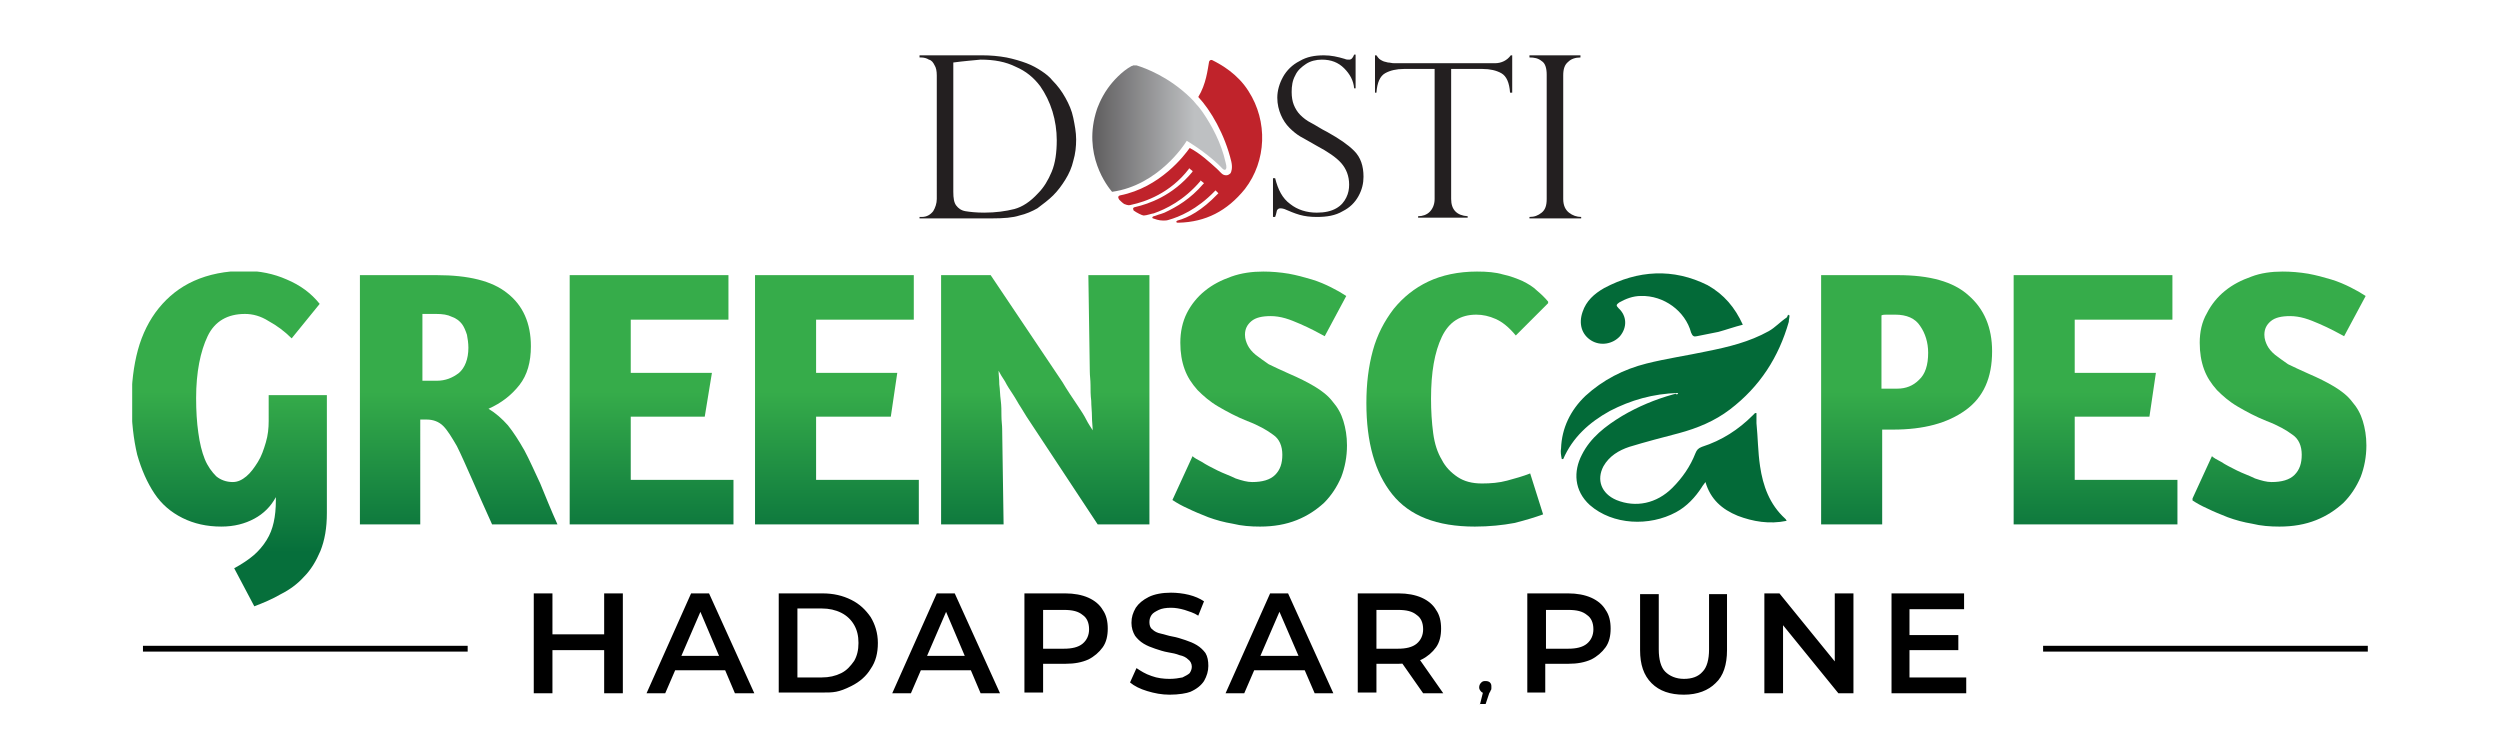 <svg xmlns="http://www.w3.org/2000/svg" xmlns:xlink="http://www.w3.org/1999/xlink" xml:space="preserve" id="Layer_1" x="0" y="0" version="1.0" viewBox="0 0 348 104"><style>.st10{fill:#036a38}.st11{fill:#231f20}</style><defs><path id="SVGID_1_" d="M32.6 79.1q1.65-.9 2.7-1.8t1.8-2.1c.5-.8.8-1.6 1-2.5s.3-1.9.3-3.1v-.4q-1.05 1.95-3 3c-1.3.7-2.8 1.1-4.6 1.1q-3 0-5.4-1.2c-1.6-.8-2.9-1.9-3.9-3.4q-1.5-2.25-2.4-5.4c-.5-2.1-.8-4.6-.8-7.3 0-2.6.3-5.1.9-7.3s1.6-4.2 2.9-5.8S25 40 27 39.1s4.4-1.4 7.1-1.4c2 0 4 .4 5.8 1.2 1.9.8 3.4 1.9 4.6 3.4l-3.9 4.8c-1-1-2.1-1.8-3.2-2.4-1.1-.7-2.2-1-3.3-1-2.4 0-4.2 1-5.2 3.1s-1.6 5-1.6 8.6q0 2.7.3 4.8c.2 1.5.5 2.7.9 3.7s1 1.8 1.6 2.4c.6.5 1.4.8 2.3.8.7 0 1.3-.3 1.9-.8s1.1-1.2 1.6-2 .8-1.7 1.1-2.7.4-2 .4-3V55h8.1v16.4c0 2.1-.3 3.8-.9 5.3-.6 1.4-1.3 2.6-2.3 3.6-.9 1-2 1.8-3.2 2.4-1.2.7-2.4 1.2-3.7 1.7z"/></defs><clipPath id="SVGID_00000060028745006021700610000016161501914549482169_"><use xlink:href="#SVGID_1_" style="overflow:visible"/></clipPath><linearGradient id="SVGID_00000026862251772545435060000006486753338574382464_" x1="-508.58" x2="-507.221" y1="510.624" y2="510.624" gradientTransform="matrix(0 16.454 16.454 0 -8369.757 8422.735)" gradientUnits="userSpaceOnUse"><stop offset="0" style="stop-color:#36ac4a"/><stop offset="1" style="stop-color:#066f3b"/></linearGradient><path d="M18.4 37.8h27.3v46.6H18.4z" style="clip-path:url(#SVGID_00000060028745006021700610000016161501914549482169_);fill:url(#SVGID_00000026862251772545435060000006486753338574382464_)"/><defs><path id="SVGID_00000076574262696753100630000005870835583352730554_" d="M50.1 38.3h10.7c4.4 0 7.7.8 9.8 2.5 2.2 1.7 3.3 4.2 3.3 7.4 0 2.2-.5 4-1.6 5.4s-2.5 2.5-4.3 3.3c1 .6 1.9 1.4 2.7 2.3.8 1 1.5 2.1 2.3 3.5.7 1.3 1.4 2.9 2.2 4.6.7 1.7 1.5 3.7 2.4 5.7h-9.1c-1.1-2.4-2-4.5-2.8-6.3s-1.5-3.4-2.1-4.6c-.7-1.2-1.3-2.2-1.9-2.8s-1.4-.9-2.3-.9h-.9V73H50V38.3zM58.6 53h2.2c1.2 0 2.2-.4 3.1-1.1.8-.7 1.3-1.9 1.3-3.5 0-.6-.1-1.3-.2-1.8-.2-.6-.4-1.1-.7-1.5s-.8-.8-1.4-1c-.6-.3-1.3-.4-2.2-.4h-1.9V53z"/></defs><clipPath id="SVGID_00000129889247740897679850000010738377677659838854_"><use xlink:href="#SVGID_00000076574262696753100630000005870835583352730554_" style="overflow:visible"/></clipPath><linearGradient id="SVGID_00000155137946734878317930000003524759098701310628_" x1="-508.58" x2="-507.221" y1="512.555" y2="512.555" gradientTransform="matrix(0 16.454 16.454 0 -8369.757 8422.735)" gradientUnits="userSpaceOnUse"><stop offset="0" style="stop-color:#36ac4a"/><stop offset="1" style="stop-color:#066f3b"/></linearGradient><path d="M50.1 38.2h27.5V73H50.1z" style="clip-path:url(#SVGID_00000129889247740897679850000010738377677659838854_);fill:url(#SVGID_00000155137946734878317930000003524759098701310628_)"/><defs><path id="SVGID_00000026163262237965067420000008800228878896616578_" d="M79.3 38.3h22.1v6.2H87.8v7.4h11.3l-1 6.1H87.8v8.8h14.3V73H79.3z"/></defs><clipPath id="SVGID_00000129169375185281047450000016179876471425421964_"><use xlink:href="#SVGID_00000026163262237965067420000008800228878896616578_" style="overflow:visible"/></clipPath><linearGradient id="SVGID_00000003064098266943830180000011399608259724735671_" x1="-508.58" x2="-507.221" y1="514.186" y2="514.186" gradientTransform="matrix(0 16.454 16.454 0 -8369.757 8422.735)" gradientUnits="userSpaceOnUse"><stop offset="0" style="stop-color:#36ac4a"/><stop offset="1" style="stop-color:#066f3b"/></linearGradient><path d="M79.3 38.3h22.8V73H79.3z" style="clip-path:url(#SVGID_00000129169375185281047450000016179876471425421964_);fill:url(#SVGID_00000003064098266943830180000011399608259724735671_)"/><defs><path id="SVGID_00000108290023346162764620000018221444783429031050_" d="M105.1 38.3h22.1v6.2h-13.6v7.4h11.3L124 58h-10.4v8.8H128V73h-22.9z"/></defs><clipPath id="SVGID_00000116234865118158270160000016832857116072970667_"><use xlink:href="#SVGID_00000108290023346162764620000018221444783429031050_" style="overflow:visible"/></clipPath><linearGradient id="SVGID_00000044160923465464664860000008013591755944114092_" x1="-508.58" x2="-507.221" y1="515.757" y2="515.757" gradientTransform="matrix(0 16.454 16.454 0 -8369.757 8422.735)" gradientUnits="userSpaceOnUse"><stop offset="0" style="stop-color:#36ac4a"/><stop offset="1" style="stop-color:#066f3b"/></linearGradient><path d="M105.1 38.3h22.8V73h-22.8z" style="clip-path:url(#SVGID_00000116234865118158270160000016832857116072970667_);fill:url(#SVGID_00000044160923465464664860000008013591755944114092_)"/><defs><path id="SVGID_00000123399481981275000290000017602325306266897541_" d="M151.5 38.3h8.5V73h-7.2l-9.9-15c-.2-.3-.5-.8-.8-1.3-.4-.6-.7-1.2-1.1-1.8s-.8-1.2-1.1-1.8q-.6-.9-.9-1.5c0 .5.1 1.1.1 1.9.1.7.1 1.5.2 2.2.1.8.1 1.5.1 2.2s.1 1.3.1 1.8l.2 13.3H131V38.3h6.9l10 14.9c.3.5.6 1 1 1.6l1.2 1.8c.4.6.8 1.2 1.1 1.8s.6 1 .9 1.5c0-.5-.1-1.2-.1-1.9s-.1-1.5-.1-2.2c-.1-.8-.1-1.5-.1-2.2s-.1-1.3-.1-1.9z"/></defs><clipPath id="SVGID_00000030460768974692251700000013469151810983927707_"><use xlink:href="#SVGID_00000123399481981275000290000017602325306266897541_" style="overflow:visible"/></clipPath><linearGradient id="SVGID_00000126319465139293741040000002837763281997216924_" x1="-508.58" x2="-507.221" y1="517.514" y2="517.514" gradientTransform="matrix(0 16.454 16.454 0 -8369.757 8422.735)" gradientUnits="userSpaceOnUse"><stop offset="0" style="stop-color:#36ac4a"/><stop offset="1" style="stop-color:#066f3b"/></linearGradient><path d="M131 38.3h29V73h-29z" style="clip-path:url(#SVGID_00000030460768974692251700000013469151810983927707_);fill:url(#SVGID_00000126319465139293741040000002837763281997216924_)"/><defs><path id="SVGID_00000095308492556449997820000004006424833754384280_" d="M175.8 37.8q1.8 0 3.6.3c1.1.2 2.2.5 3.2.8s1.9.7 2.7 1.1q1.2.6 2.1 1.2l-3 5.6c-.4-.2-.9-.5-1.5-.8s-1.2-.6-1.9-.9-1.4-.6-2.1-.8-1.4-.3-2-.3c-1.2 0-2.1.2-2.7.7s-.9 1.1-.9 1.9c0 .6.2 1.1.4 1.5s.6.9 1.1 1.3 1.1.8 1.8 1.3c.8.4 1.7.8 2.8 1.3q2.1.9 3.6 1.8c1 .6 1.9 1.3 2.5 2.1q1.05 1.2 1.5 2.7c.3 1 .5 2.1.5 3.4 0 1.6-.3 3.1-.8 4.4q-.9 2.1-2.4 3.6c-1.1 1-2.3 1.8-3.8 2.4q-2.25.9-5.1.9c-1.3 0-2.6-.1-3.8-.4-1.2-.2-2.3-.5-3.4-.9-1-.4-2-.8-2.8-1.2-.9-.4-1.6-.8-2.2-1.2l2.8-6.1c.2.2.7.5 1.3.8.6.4 1.4.8 2.2 1.2s1.7.7 2.5 1.1c.9.3 1.6.5 2.3.5 1.4 0 2.5-.3 3.2-1s1-1.6 1-2.8-.4-2.2-1.3-2.8c-.8-.6-2-1.3-3.6-1.9-1.5-.6-2.8-1.3-4-2s-2.1-1.5-2.9-2.3c-.8-.9-1.4-1.8-1.8-2.9s-.6-2.3-.6-3.7c0-1.5.3-2.9.9-4.1s1.5-2.3 2.5-3.1c1.1-.9 2.3-1.5 3.7-2s2.9-.7 4.4-.7"/></defs><clipPath id="SVGID_00000145017783710411019480000013961078404163248005_"><use xlink:href="#SVGID_00000095308492556449997820000004006424833754384280_" style="overflow:visible"/></clipPath><linearGradient id="SVGID_00000083065759177452754100000010124463598649929860_" x1="-508.58" x2="-507.221" y1="519.335" y2="519.335" gradientTransform="matrix(0 16.454 16.454 0 -8369.757 8422.735)" gradientUnits="userSpaceOnUse"><stop offset="0" style="stop-color:#36ac4a"/><stop offset="1" style="stop-color:#066f3b"/></linearGradient><path d="M163.2 37.8h24.4v35.5h-24.4z" style="clip-path:url(#SVGID_00000145017783710411019480000013961078404163248005_);fill:url(#SVGID_00000083065759177452754100000010124463598649929860_)"/><defs><path id="SVGID_00000008836872129488661250000005968211278410885797_" d="M211 46.7c-1-1.2-1.9-1.9-2.8-2.3q-1.35-.6-2.7-.6c-2.2 0-3.8 1-4.8 3.1s-1.5 4.9-1.5 8.6q0 2.55.3 4.8c.2 1.5.6 2.7 1.2 3.7.5 1 1.3 1.8 2.2 2.4s2 .9 3.4.9c1.2 0 2.4-.1 3.5-.4s2.2-.6 3.2-1l1.8 5.7c-1.1.4-2.4.8-4 1.2-1.6.3-3.5.5-5.5.5-5.3 0-9.1-1.5-11.5-4.5s-3.6-7.2-3.6-12.7c0-2.7.3-5.1.9-7.3s1.6-4.1 2.9-5.8c1.3-1.6 2.9-2.9 4.8-3.8s4.2-1.4 6.8-1.4c1.4 0 2.6.1 3.6.4 1 .2 2 .6 2.7.9.8.4 1.5.8 2.1 1.4.6.5 1.1 1 1.6 1.6z"/></defs><clipPath id="SVGID_00000161608566630597223200000001621023049826530181_"><use xlink:href="#SVGID_00000008836872129488661250000005968211278410885797_" style="overflow:visible"/></clipPath><linearGradient id="SVGID_00000119810505970208636310000012705924512739153040_" x1="-508.58" x2="-507.221" y1="520.999" y2="520.999" gradientTransform="matrix(0 16.454 16.454 0 -8369.757 8422.735)" gradientUnits="userSpaceOnUse"><stop offset="0" style="stop-color:#36ac4a"/><stop offset="1" style="stop-color:#066f3b"/></linearGradient><path d="M190 37.8h25.5v35.5H190z" style="clip-path:url(#SVGID_00000161608566630597223200000001621023049826530181_);fill:url(#SVGID_00000119810505970208636310000012705924512739153040_)"/><defs><path id="SVGID_00000153677102557986789930000007343945174461213887_" d="M253.5 38.3h10.7c4.4 0 7.7.9 9.8 2.8q3.3 2.85 3.3 7.8c0 3.7-1.2 6.4-3.7 8.2s-5.8 2.7-10.1 2.7H262V73h-8.5zm8.4 15.8h2.2q1.8 0 3-1.2c.9-.8 1.3-2.1 1.3-3.8 0-1.4-.4-2.7-1.1-3.7-.7-1.1-1.9-1.6-3.5-1.6h-1.1c-.3 0-.6 0-.8.1z"/></defs><clipPath id="SVGID_00000094616432064372506190000004491731160364829097_"><use xlink:href="#SVGID_00000153677102557986789930000007343945174461213887_" style="overflow:visible"/></clipPath><linearGradient id="SVGID_00000008857217487856359210000015269590067300983936_" x1="-508.58" x2="-507.221" y1="524.801" y2="524.801" gradientTransform="matrix(0 16.454 16.454 0 -8369.757 8422.735)" gradientUnits="userSpaceOnUse"><stop offset="0" style="stop-color:#36ac4a"/><stop offset="1" style="stop-color:#066f3b"/></linearGradient><path d="M253.5 38.2h23.8V73h-23.8z" style="clip-path:url(#SVGID_00000094616432064372506190000004491731160364829097_);fill:url(#SVGID_00000008857217487856359210000015269590067300983936_)"/><defs><path id="SVGID_00000091004181767071627310000011019126955227376792_" d="M280.3 38.3h22.1v6.2h-13.6v7.4h11.3l-.9 6.1h-10.4v8.8h14.4V73h-22.9z"/></defs><clipPath id="SVGID_00000057147866936638614920000003693115879469502140_"><use xlink:href="#SVGID_00000091004181767071627310000011019126955227376792_" style="overflow:visible"/></clipPath><linearGradient id="SVGID_00000009578326289097856160000000357870996294781577_" x1="-508.58" x2="-507.221" y1="526.404" y2="526.404" gradientTransform="matrix(0 16.454 16.454 0 -8369.757 8422.735)" gradientUnits="userSpaceOnUse"><stop offset="0" style="stop-color:#36ac4a"/><stop offset="1" style="stop-color:#066f3b"/></linearGradient><path d="M280.3 38.3h22.8V73h-22.8z" style="clip-path:url(#SVGID_00000057147866936638614920000003693115879469502140_);fill:url(#SVGID_00000009578326289097856160000000357870996294781577_)"/><defs><path id="SVGID_00000170986997882190620120000017548406418671985823_" d="M317.7 37.8q1.8 0 3.6.3c1.1.2 2.2.5 3.2.8s1.9.7 2.7 1.1q1.2.6 2.1 1.2l-3 5.6c-.4-.2-.9-.5-1.5-.8s-1.2-.6-1.9-.9-1.4-.6-2.1-.8-1.4-.3-2-.3c-1.2 0-2.1.2-2.7.7s-.9 1.1-.9 1.9c0 .6.2 1.1.4 1.5s.6.9 1.1 1.3 1.1.8 1.8 1.3c.8.4 1.7.8 2.8 1.3q2.1.9 3.6 1.8c1 .6 1.9 1.3 2.5 2.1q1.05 1.2 1.5 2.7c.3 1 .5 2.1.5 3.4 0 1.6-.3 3.1-.8 4.4q-.9 2.1-2.4 3.6c-1.1 1-2.3 1.8-3.8 2.4q-2.25.9-5.1.9c-1.3 0-2.6-.1-3.8-.4-1.2-.2-2.3-.5-3.4-.9-1-.4-2-.8-2.8-1.2-.9-.4-1.6-.8-2.2-1.2l2.8-6.1c.2.2.7.5 1.3.8.6.4 1.4.8 2.2 1.2s1.7.7 2.5 1.1c.9.3 1.6.5 2.3.5 1.4 0 2.5-.3 3.2-1s1-1.6 1-2.8-.4-2.2-1.3-2.8c-.8-.6-2-1.3-3.6-1.9-1.5-.6-2.8-1.3-4-2s-2.1-1.5-2.9-2.3c-.8-.9-1.4-1.8-1.8-2.9s-.6-2.3-.6-3.7c0-1.5.3-2.9 1-4.1.6-1.2 1.5-2.3 2.5-3.1 1.1-.9 2.3-1.5 3.7-2 1.3-.5 2.8-.7 4.3-.7"/></defs><clipPath id="SVGID_00000114038298766516510180000003130766850071588268_"><use xlink:href="#SVGID_00000170986997882190620120000017548406418671985823_" style="overflow:visible"/></clipPath><linearGradient id="SVGID_00000004537452837950208440000010528673466854167971_" x1="-508.58" x2="-507.221" y1="527.961" y2="527.961" gradientTransform="matrix(0 16.454 16.454 0 -8369.757 8422.735)" gradientUnits="userSpaceOnUse"><stop offset="0" style="stop-color:#36ac4a"/><stop offset="1" style="stop-color:#066f3b"/></linearGradient><path d="M305.2 37.8h24.4v35.5h-24.4z" style="clip-path:url(#SVGID_00000114038298766516510180000003130766850071588268_);fill:url(#SVGID_00000004537452837950208440000010528673466854167971_)"/><path d="M233.6 54.7c-3.5.1-6.6 1-9.5 2.5-2.9 1.6-5.2 3.7-6.5 6.7h-.2c-.1-.5-.2-1-.1-1.5.1-2.8 1.3-5.3 3.4-7.3 2.4-2.2 5.3-3.7 8.5-4.5 2.8-.7 5.6-1.1 8.4-1.7 3-.6 5.9-1.3 8.6-2.8.9-.5 1.6-1.3 2.5-1.9.1-.1.1-.2.2-.4.1.1.2.1.2.1 0 .3-.1.6-.1.9-1.4 4.9-4 9-8.2 12.2-2.1 1.6-4.5 2.6-7.1 3.3-2.3.6-4.6 1.2-6.9 1.9-1.5.5-2.8 1.3-3.6 2.7-1 1.9-.3 3.8 1.8 4.7 2.7 1.1 5.6.5 7.8-1.7 1.4-1.4 2.5-3 3.2-4.8.2-.5.4-.7.9-.9 2.8-.9 5.1-2.4 7.1-4.4l.3-.3h.2v1.4c.2 2 .2 4 .5 6 .4 2.7 1.3 5.3 3.5 7.3.1.1.1.1.2.3-2.4.5-4.7.1-6.8-.7-2.2-.9-3.8-2.3-4.5-4.7-.2.3-.4.5-.5.7-.9 1.4-2.1 2.7-3.6 3.5-3.7 2-8.8 1.8-12-1-2.2-2-2.3-4.7-1.1-7 1.2-2.4 3.3-4 5.6-5.4 2.2-1.3 4.6-2.3 7.1-3 .1 0 .3-.1.4-.1.1.2.2.1.3-.1M242.6 45.2c-1.2.3-2.3.7-3.4 1l-3 .6c-.4.1-.6 0-.8-.5-.8-3-3.8-5.2-7-5.1-1.1 0-2.1.4-3 .9-.4.3-.5.4-.1.8 1.2 1.1 1.2 2.7.2 3.9-1 1.1-2.7 1.4-4 .6s-1.8-2.3-1.2-4c.5-1.5 1.6-2.5 3-3.3 4.7-2.5 9.6-2.8 14.4-.4 2.3 1.3 3.8 3.1 4.9 5.5" class="st10"/><path d="M128 7.9v-.2h8.7c1.2 0 2.3.1 3.4.3 1 .2 2 .5 2.8.8s1.5.7 2.1 1.1 1.1.8 1.5 1.3q1.05 1.05 1.8 2.4c.5.9.9 1.8 1.1 2.8s.4 2 .4 3-.1 2-.4 3c-.2.9-.6 1.8-1.1 2.6s-1 1.5-1.7 2.2c-.6.6-1.4 1.2-2.2 1.8-.7.4-1.6.8-2.5 1-.9.3-2.2.4-3.8.4H128v-.2h.3c.7 0 1.2-.3 1.6-.8.3-.5.5-1.1.5-1.7V10.5c0-.6-.1-1.1-.3-1.4-.2-.4-.4-.7-.8-.8-.3-.2-.7-.3-1.1-.3h-.2zm4.7.8v18c0 .9.1 1.5.4 1.9s.7.7 1.3.8 1.5.2 2.6.2c1.6 0 3-.2 4.2-.5 1.1-.3 2.2-1 3.3-2.2.8-.8 1.4-1.8 1.9-3s.7-2.7.7-4.4c0-1.3-.2-2.7-.6-4s-1-2.5-1.7-3.5c-.9-1.2-2-2.1-3.4-2.7-1.4-.7-3-1-4.9-1-1 .1-2.3.2-3.8.4M188.7 12.3h-.2c-.1-1.1-.6-2-1.4-2.8s-1.8-1.2-3.1-1.2c-.8 0-1.6.2-2.2.6s-1.2.9-1.5 1.6c-.4.7-.5 1.5-.5 2.3q0 1.05.3 1.8c.2.5.5 1 .9 1.4s.9.8 1.5 1.1 1.3.8 2.3 1.3c1.6.9 2.8 1.7 3.7 2.6s1.3 2.1 1.3 3.6c0 .9-.2 1.8-.7 2.7s-1.2 1.6-2.2 2.1c-1 .6-2.2.8-3.6.8q-1.35 0-2.4-.3c-.7-.2-1.4-.5-2.1-.8-.3-.1-.5-.1-.6-.1-.2 0-.3.1-.4.2s-.1.5-.3 1h-.3v-5.4h.3c.4 1.6 1 2.8 2.1 3.6 1 .8 2.3 1.2 3.7 1.2q1.65 0 2.7-.6c.7-.4 1.1-.9 1.4-1.5s.4-1.2.4-1.8c0-1.2-.4-2.2-1.1-3s-1.9-1.6-3.4-2.4c-1-.6-1.8-1-2.3-1.3q-.75-.45-1.5-1.2t-1.2-1.8c-.3-.7-.5-1.5-.5-2.4 0-1 .3-2 .8-2.9s1.3-1.7 2.3-2.2c1-.6 2.1-.8 3.4-.8 1 0 1.9.2 2.9.5.2.1.4.1.6.1.3 0 .5-.2.7-.7h.2zM210.4 12.9h-.2q-.15-2.1-1.2-2.7c-.7-.4-1.6-.6-2.6-.6H202v18.1c0 1.5.8 2.3 2.3 2.4v.2h-6.9v-.2c.6 0 1.2-.2 1.6-.6s.7-1 .7-1.8V9.6h-4.3c-1 0-1.9.2-2.6.6q-1.05.6-1.2 2.7h-.2V7.7h.2c.2.3.3.4.4.5s.3.2.5.3.4.1.7.2c.3 0 .5.1.9.1h14c.9 0 1.7-.4 2.2-1.1h.2v5.2zM220 7.7V8c-.7 0-1.3.2-1.7.6-.5.4-.7 1-.7 1.9v17.2c0 .9.3 1.5.8 1.9s1.1.6 1.7.6v.2h-7.2v-.2c.7 0 1.2-.2 1.7-.6s.7-1 .7-1.9V10.4c0-.9-.2-1.6-.7-1.9-.5-.4-1-.5-1.7-.5v-.3z" class="st11"/><path d="M164.1 31c3.7-.1 6.7-1.6 9.2-4.7 3-3.9 3.2-9.4.5-13.6-1.5-2.4-3.8-3.7-5-4.3-.1-.1-.4-.1-.5.2-.2 1.1-.4 3.1-1.5 4.9 1.7 1.8 3.7 5.2 4.6 9 .2.9 0 1.4-.1 1.6q-.3.3-.6.3c-.3 0-.5-.1-.7-.3l-.6-.6c-1-.9-2.4-2.2-3.8-2.9-.7 1-4.1 5.5-9.7 6.6-.3.1-.3.3-.1.6.1.1.5.5.7.6.5.2.7.2 1 .1 1.9-.4 5.4-1.6 8-5v-.1l.5.4v.1c-2.8 3.4-6.2 4.5-7.9 4.9-.6.1-.3.4-.3.5.4.3 1.2.7 1.4.7.4 0 1.2-.3 1.4-.3 1.7-.6 4.2-1.8 6.5-4.5v-.1l.5.4-.1.1c-1.8 2.1-3.7 3.2-5.4 4-.2.1-.6.2-.9.3s-.5.2-.6.2c-.3.1-.2.3-.1.3.3.1.8.3 1.4.3.3 0 .5 0 .8-.1 1.4-.4 3.9-1.4 6.4-4l.1-.1.4.4-.1.1c-2.2 2.3-4.1 3.3-5.6 3.7-.2.1-.2.2-.1.2-.1.1 0 .1.3.1" style="fill:#c0232b"/><defs><path id="SVGID_00000178924596122572622770000016216726040067591829_" d="M157.5 9.2c-1.3.7-2.6 2.1-3.3 3.1-1 1.4-1.5 2.9-1.5 2.9-2.1 6.3 1.5 10.8 2.1 11.5 6.5-.9 10.2-6.8 10.2-6.8l.2-.3s2.4 1.4 4.4 3.3l.6.6c.1.1.3.2.4.1s.2-.3 0-1c-.6-2.7-1.9-5.1-3.2-7-.3-.4-.5-.7-.8-1-.3-.4-.6-.7-.9-1-3-2.9-6.2-4.1-7.5-4.5-.1 0-.2-.1-.4-.1 0 .1-.2.2-.3.2"/></defs><clipPath id="SVGID_00000102545650393168232940000003082276749594507184_"><use xlink:href="#SVGID_00000178924596122572622770000016216726040067591829_" style="overflow:visible"/></clipPath><linearGradient id="SVGID_00000147898400602442212850000006547084299534883508_" x1="-479.354" x2="-478.546" y1="529.389" y2="529.389" gradientTransform="translate(13906.847 -15182.452)scale(28.713)" gradientUnits="userSpaceOnUse"><stop offset="0" style="stop-color:#231f20"/><stop offset="1" style="stop-color:#bec0c2"/></linearGradient><path d="M150.5 9.1h20.3v17.7h-20.3z" style="clip-path:url(#SVGID_00000102545650393168232940000003082276749594507184_);fill:url(#SVGID_00000147898400602442212850000006547084299534883508_)"/><path d="M19.9 89.9h45.2v.8H19.9zM284.4 89.9h45.2v.8h-45.2zM76.9 96.5h-2.6V82.6h2.6zm7.4-6h-7.6v-2.2h7.6zm-.2-7.9h2.6v13.9h-2.6zM90 96.5l6.2-13.9h2.5l6.3 13.9h-2.7L97 84h1l-5.4 12.5zm2.9-3.2.7-2h7.5l.7 2zM108.4 96.5V82.6h6.1c1.5 0 2.8.3 4 .9s2 1.4 2.7 2.4c.6 1 1 2.2 1 3.6s-.3 2.6-1 3.6q-.9 1.5-2.7 2.4c-1.8.9-2.5.9-4 .9h-6.1zm2.6-2.2h3.4q1.5 0 2.7-.6c.8-.4 1.3-1 1.8-1.7.4-.7.6-1.5.6-2.5s-.2-1.8-.6-2.5-1-1.3-1.8-1.7q-1.2-.6-2.7-.6H111zM124.2 96.5l6.2-13.9h2.5l6.3 13.9h-2.7L131.2 84h1l-5.4 12.5zm2.9-3.2.7-2h7.5l.7 2zM142.6 96.5V82.6h5.7c1.2 0 2.3.2 3.2.6s1.6 1 2 1.7c.5.7.7 1.6.7 2.6s-.2 1.9-.7 2.6-1.2 1.3-2 1.7c-.9.4-1.9.6-3.2.6H144l1.2-1.2v5.2h-2.6zm2.5-5-1.2-1.2h4.2c1.1 0 2-.2 2.6-.7s.9-1.2.9-2c0-.9-.3-1.6-.9-2-.6-.5-1.4-.7-2.6-.7H144l1.2-1.3v7.9zM162.8 96.7c-1.1 0-2.1-.2-3.1-.5q-1.5-.45-2.4-1.2l.9-2c.6.4 1.2.8 2.1 1.1.8.3 1.7.4 2.5.4.7 0 1.3-.1 1.8-.2.4-.2.8-.4 1-.6q.3-.45.3-.9c0-.4-.2-.8-.5-1q-.45-.45-1.2-.6c-.5-.2-1-.3-1.6-.4s-1.2-.3-1.8-.5-1.1-.4-1.6-.7-.9-.7-1.2-1.1c-.3-.5-.5-1.1-.5-1.8 0-.8.2-1.4.6-2.1q.6-.9 1.8-1.5c.8-.4 1.9-.6 3.1-.6.8 0 1.7.1 2.5.3q1.2.3 2.1.9l-.8 2c-.6-.4-1.3-.6-1.9-.8-.7-.2-1.3-.3-1.9-.3-.7 0-1.3.1-1.7.3s-.8.4-1 .7-.3.6-.3 1 .1.8.4 1q.45.45 1.2.6c.5.1 1 .3 1.6.4s1.2.3 1.8.5 1.1.4 1.6.7.9.7 1.2 1.1c.3.5.4 1.1.4 1.8q0 1.05-.6 2.1c-.4.6-1 1.1-1.9 1.5-.5.2-1.6.4-2.9.4M170.6 96.5l6.2-13.9h2.5l6.3 13.9H183L177.6 84h1l-5.4 12.5zm2.9-3.2.7-2h7.5l.7 2zM189 96.5V82.6h5.7c1.2 0 2.3.2 3.2.6s1.6 1 2 1.7c.5.7.7 1.6.7 2.6s-.2 1.9-.7 2.6-1.2 1.3-2 1.7c-.9.4-1.9.6-3.2.6h-4.3l1.2-1.2v5.2H189zm2.6-5-1.2-1.2h4.2c1.1 0 2-.2 2.6-.7s.9-1.2.9-2c0-.9-.3-1.6-.9-2-.6-.5-1.4-.7-2.6-.7h-4.2l1.2-1.3zm6.5 5-3.5-5h2.8l3.5 5zM206 98.1l.6-2.4.2.8c-.3 0-.5-.1-.6-.2q-.3-.3-.3-.6c0-.3.1-.5.3-.7s.4-.2.6-.2c.3 0 .5.1.6.2.2.2.2.4.2.6v.2c0 .1 0 .2-.1.3 0 .1-.1.2-.2.4l-.5 1.5h-.8zM212.6 96.5V82.6h5.7c1.2 0 2.3.2 3.2.6s1.6 1 2 1.7c.5.7.7 1.6.7 2.6s-.2 1.9-.7 2.6-1.2 1.3-2 1.7c-.9.4-1.9.6-3.2.6H214l1.1-1.2v5.2h-2.5zm2.6-5-1.1-1.2h4.2c1.1 0 2-.2 2.6-.7s.9-1.2.9-2c0-.9-.3-1.6-.9-2-.6-.5-1.4-.7-2.6-.7h-4.2l1.1-1.3zM234.4 96.7c-1.9 0-3.4-.5-4.5-1.6s-1.6-2.6-1.6-4.6v-7.8h2.6v7.7c0 1.4.3 2.5.9 3.1s1.5 1 2.6 1 2-.3 2.6-1c.6-.6.9-1.7.9-3.1v-7.7h2.5v7.8c0 2-.5 3.6-1.6 4.6-1 1-2.5 1.6-4.4 1.6M245.6 96.5V82.6h2.1l8.7 10.7h-1V82.6h2.6v13.9h-2.1l-8.7-10.7h1v10.7zM265.9 94.3h7.8v2.2h-10.4V82.6h10.1v2.2h-7.6v9.5zm-.2-5.9h6.9v2.1h-6.9z"/></svg>